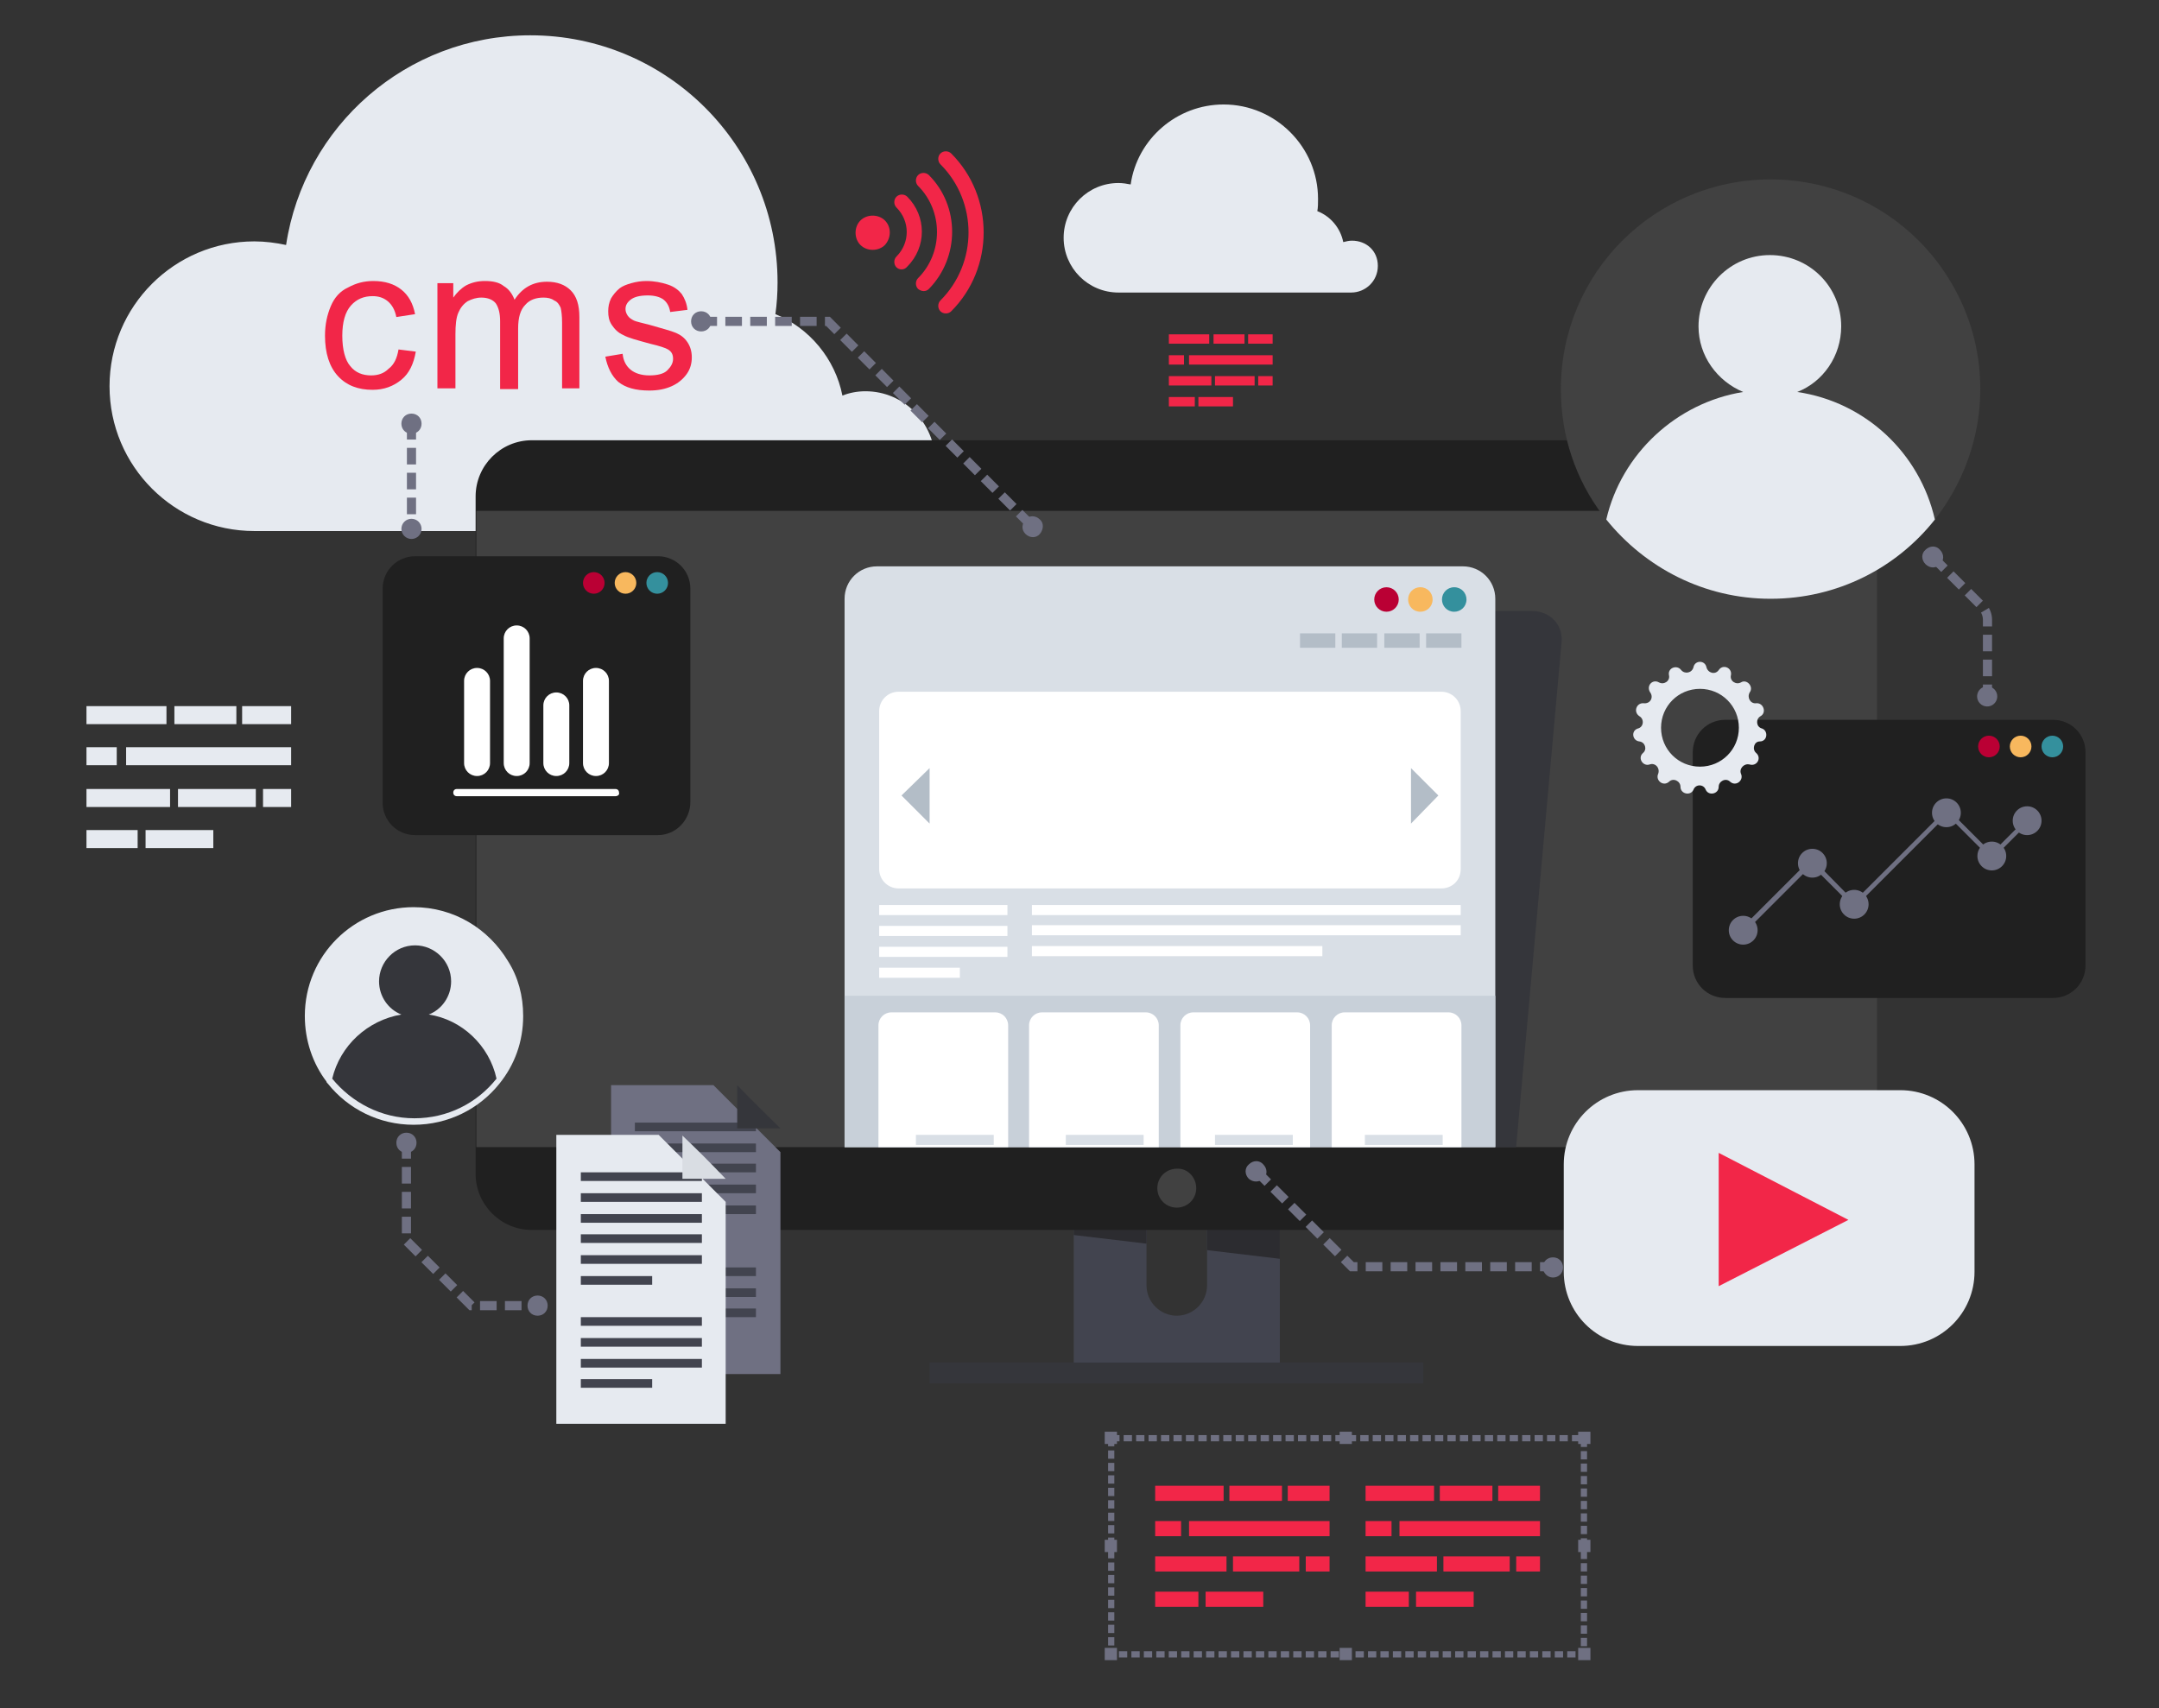 <?xml version="1.0" encoding="utf-8"?>
<!-- Generator: Adobe Illustrator 28.4.1, SVG Export Plug-In . SVG Version: 6.00 Build 0)  -->
<svg version="1.1" id="Layer_1" xmlns="http://www.w3.org/2000/svg" xmlns:xlink="http://www.w3.org/1999/xlink" x="0px" y="0px"
	 viewBox="0 0 299.6 237.1" style="enable-background:new 0 0 299.6 237.1;" xml:space="preserve">
<rect x="0" y="0" width="299.6" height="237.1" fill="#333333" stroke="none"/>
<style type="text/css">
	.st0{fill:#E6EAF0;}
	.st1{fill:#42444F;}
	.st2{fill:#2C2C30;}
	.st3{fill:#35363B;}
	.st4{fill:#202020;}
	.st5{fill:#414141;}
	.st6{clip-path:url(#SVGID_00000019661922311807871510000017277544068355339690_);}
	.st7{fill:#D9DFE6;}
	.st8{fill:#34909D;}
	.st9{fill:#F8B85E;}
	.st10{fill:#BA0034;}
	.st11{fill:#C8D0D9;}
	.st12{fill:#B3BDC7;}
	.st13{fill:#FFFFFF;}
	.st14{fill:#6F7082;}
	.st15{fill:#D9DDE3;}
	.st16{fill:#F22648;}
	.st17{enable-background:new    ;}
	.st18{fill:none;stroke:#6F7082;stroke-width:1.267;stroke-miterlimit:10;stroke-dasharray:2.303,1.152;}
	.st19{fill:none;stroke:#6F7082;stroke-width:0.864;stroke-miterlimit:10;stroke-dasharray:1.152,0.576;}
</style>
<g>
	<g id="cloud_5_">
		<path class="st0" d="M120.1,54.3c-1.1,0-2.2,0.2-3.2,0.6c-1-5.1-4.6-9.4-9.3-11.3c0.2-1.4,0.3-2.9,0.3-4.4
			c0-19-15.4-34.3-34.3-34.3C56.4,4.9,42.2,17.5,39.7,34c-1.4-0.3-2.9-0.5-4.4-0.5c-11.1,0-20.1,9-20.1,20.1s9,20.1,20.1,20.1h84.9
			c5.3,0,9.6-4.3,9.6-9.6C129.7,58.6,125.4,54.3,120.1,54.3z"/>
	</g>
	<g>
		<g>
			<path class="st1" d="M177.6,168.3v21H149v-21h10.1v10.1c0,2.3,1.9,4.2,4.2,4.2s4.2-1.9,4.2-4.2v-10.1H177.6z"/>
			<polygon class="st2" points="149,168.3 159.1,168.3 159.1,172.6 149,171.4 			"/>
			<polygon class="st2" points="177.6,168.3 177.6,174.7 167.5,173.5 167.5,168.3 			"/>
			<rect x="129" y="189.1" class="st3" width="68.5" height="2.9"/>
		</g>
		<path class="st4" d="M260.5,68.9v94c0,4.3-3.5,7.8-7.8,7.8H73.8c-4.3,0-7.8-3.5-7.8-7.8v-94c0-4.3,3.5-7.8,7.8-7.8h178.9
			C257,61.2,260.5,64.6,260.5,68.9z"/>
		<rect x="66.1" y="70.9" class="st5" width="194.4" height="88.3"/>
		<path class="st5" d="M166,164.9c0,1.5-1.2,2.7-2.7,2.7s-2.7-1.2-2.7-2.7s1.2-2.7,2.7-2.7C164.8,162.1,166,163.4,166,164.9z"/>
	</g>
	<g>
		<g>
			<defs>
				<rect id="SVGID_1_" x="115.9" y="75.9" width="109.2" height="83.3"/>
			</defs>
			<clipPath id="SVGID_00000120543360737546603070000013768587436150313145_">
				<use xlink:href="#SVGID_1_"  style="overflow:visible;"/>
			</clipPath>
			<g id="Website_2_" style="clip-path:url(#SVGID_00000120543360737546603070000013768587436150313145_);">
				<g>
					<g>
						<g>
							<path class="st3" d="M216.7,89.1l-8.8,97.8c-0.2,2.4-2.4,4.3-4.9,4.3h-81.3c-2.5,0-4.4-1.9-4.1-4.3l8.8-97.8
								c0.2-2.4,2.4-4.3,4.9-4.3h81.3C215.1,84.8,216.9,86.7,216.7,89.1z"/>
							<path class="st7" d="M207.5,83.1v103.5c0,2.5-2,4.5-4.5,4.5h-81.3c-2.5,0-4.5-2-4.5-4.5V83.1c0-2.5,2-4.5,4.5-4.5H203
								C205.5,78.6,207.5,80.6,207.5,83.1z"/>
							<g>
								<path class="st8" d="M200.1,83.2c0,0.9,0.7,1.7,1.7,1.7c0.9,0,1.7-0.7,1.7-1.7c0-0.9-0.7-1.7-1.7-1.7S200.1,82.3,200.1,83.2
									z"/>
								<path class="st9" d="M195.4,83.2c0,0.9,0.7,1.7,1.7,1.7c0.9,0,1.7-0.7,1.7-1.7c0-0.9-0.7-1.7-1.7-1.7
									C196.1,81.5,195.4,82.3,195.4,83.2z"/>
								<circle class="st10" cx="192.4" cy="83.2" r="1.7"/>
							</g>
						</g>
						<rect x="117.2" y="138.2" class="st11" width="90.3" height="27.9"/>
						<g>
							<rect x="197.9" y="87.9" class="st12" width="4.9" height="2"/>
							<rect x="192.1" y="87.9" class="st12" width="4.9" height="2"/>
							<rect x="186.2" y="87.9" class="st12" width="4.9" height="2"/>
							<rect x="180.4" y="87.9" class="st12" width="4.9" height="2"/>
						</g>
						<path class="st13" d="M200,123.3h-75.3c-1.5,0-2.7-1.2-2.7-2.7V98.7c0-1.5,1.2-2.7,2.7-2.7H200c1.5,0,2.7,1.2,2.7,2.7v21.9
							C202.7,122.2,201.5,123.3,200,123.3z"/>
						<g>
							<polygon class="st12" points="195.8,106.6 195.8,114.3 199.6,110.4 							"/>
							<polygon class="st12" points="125.1,110.4 129,114.3 129,106.6 							"/>
						</g>
						<g>
							<rect x="143.2" y="125.6" class="st13" width="59.5" height="1.4"/>
							<rect x="143.2" y="128.4" class="st13" width="59.5" height="1.4"/>
							<rect x="143.2" y="131.3" class="st13" width="40.3" height="1.4"/>
						</g>
						<g>
							<rect x="122" y="125.6" class="st13" width="17.8" height="1.4"/>
							<rect x="122" y="128.5" class="st13" width="17.8" height="1.4"/>
							<rect x="122" y="131.4" class="st13" width="17.8" height="1.4"/>
							<rect x="122" y="134.3" class="st13" width="11.2" height="1.4"/>
						</g>
						<g>
							<rect x="122" y="169.2" class="st13" width="39.2" height="1.4"/>
							<rect x="122" y="172.1" class="st13" width="39.2" height="1.4"/>
							<rect x="122" y="175" class="st13" width="39.2" height="1.4"/>
							<rect x="122" y="178" class="st13" width="24.6" height="1.4"/>
						</g>
						<g>
							<rect x="163.7" y="169.2" class="st13" width="39.2" height="1.4"/>
							<rect x="163.7" y="172.1" class="st13" width="38.7" height="1.4"/>
							<rect x="163.7" y="175" class="st13" width="19.6" height="1.4"/>
						</g>
						<path class="st13" d="M138.1,163.1h-14.4c-1,0-1.8-0.8-1.8-1.8v-19c0-1,0.8-1.8,1.8-1.8h14.4c1,0,1.8,0.8,1.8,1.8v19
							C139.8,162.3,139,163.1,138.1,163.1z"/>
						<path class="st13" d="M159,163.1h-14.4c-1,0-1.8-0.8-1.8-1.8v-19c0-1,0.8-1.8,1.8-1.8H159c1,0,1.8,0.8,1.8,1.8v19
							C160.8,162.3,160,163.1,159,163.1z"/>
						<path class="st13" d="M180,163.1h-14.4c-1,0-1.8-0.8-1.8-1.8v-19c0-1,0.8-1.8,1.8-1.8H180c1,0,1.8,0.8,1.8,1.8v19
							C181.8,162.3,181,163.1,180,163.1z"/>
						<path class="st13" d="M201,163.1h-14.4c-1,0-1.8-0.8-1.8-1.8v-19c0-1,0.8-1.8,1.8-1.8H201c1,0,1.8,0.8,1.8,1.8v19
							C202.7,162.3,202,163.1,201,163.1z"/>
						<g>
							<rect x="127.1" y="157.5" class="st7" width="10.8" height="1.4"/>
							<rect x="127.1" y="159.9" class="st7" width="7.3" height="1.4"/>
						</g>
						<g>
							<rect x="147.9" y="157.5" class="st7" width="10.8" height="1.4"/>
							<rect x="147.9" y="159.9" class="st7" width="7.3" height="1.4"/>
						</g>
						<g>
							<rect x="168.6" y="157.5" class="st7" width="10.8" height="1.4"/>
							<rect x="168.6" y="159.9" class="st7" width="7.3" height="1.4"/>
						</g>
						<g>
							<rect x="189.4" y="157.5" class="st7" width="10.8" height="1.4"/>
							<rect x="189.4" y="159.9" class="st7" width="7.3" height="1.4"/>
						</g>
						<path class="st11" d="M207.5,182.5v4.1c0,2.5-2,4.5-4.5,4.5h-81.3c-2.5,0-4.5-2-4.5-4.5v-4.1H207.5z"/>
						<g>
							<rect x="148.5" y="184.4" class="st12" width="27.9" height="1.5"/>
							<rect x="155.9" y="187.3" class="st12" width="13.1" height="1.5"/>
						</g>
					</g>
				</g>
			</g>
		</g>
	</g>
	<g id="Artwork_6_1_">
		<g>
			<g>
				<path class="st14" d="M108.3,190.7H84.8v-40.1H99c3.6,3.6,5.7,5.7,9.3,9.3V190.7z"/>
				<g>
					<rect x="88.1" y="155.8" class="st1" width="16.8" height="1.2"/>
					<rect x="88.1" y="158.7" class="st1" width="16.8" height="1.2"/>
					<rect x="88.1" y="161.5" class="st1" width="16.8" height="1.2"/>
					<rect x="88.1" y="164.4" class="st1" width="16.8" height="1.2"/>
					<rect x="88.1" y="167.3" class="st1" width="16.8" height="1.2"/>
					<rect x="88.1" y="170.1" class="st1" width="9.9" height="1.2"/>
				</g>
				<g>
					<rect x="88.1" y="175.9" class="st1" width="16.8" height="1.2"/>
					<rect x="88.1" y="178.8" class="st1" width="16.8" height="1.2"/>
					<rect x="88.1" y="181.6" class="st1" width="16.8" height="1.2"/>
					<rect x="88.1" y="184.5" class="st1" width="9.9" height="1.2"/>
				</g>
				<path class="st3" d="M108.3,156.6h-6v-6l0,0C104.6,153,106,154.3,108.3,156.6L108.3,156.6z"/>
			</g>
			<g>
				<path class="st0" d="M100.7,197.6H77.2v-40.1h14.2c3.6,3.6,5.7,5.7,9.3,9.3V197.6z"/>
				<g>
					<rect x="80.6" y="162.7" class="st1" width="16.8" height="1.2"/>
					<rect x="80.6" y="165.6" class="st1" width="16.8" height="1.2"/>
					<rect x="80.6" y="168.5" class="st1" width="16.8" height="1.2"/>
					<rect x="80.6" y="171.3" class="st1" width="16.8" height="1.2"/>
					<rect x="80.6" y="174.2" class="st1" width="16.8" height="1.2"/>
					<rect x="80.6" y="177.1" class="st1" width="9.9" height="1.2"/>
				</g>
				<g>
					<rect x="80.6" y="182.8" class="st1" width="16.8" height="1.2"/>
					<rect x="80.6" y="185.7" class="st1" width="16.8" height="1.2"/>
					<rect x="80.6" y="188.6" class="st1" width="16.8" height="1.2"/>
					<rect x="80.6" y="191.4" class="st1" width="9.9" height="1.2"/>
				</g>
				<path class="st15" d="M100.7,163.6h-6v-6l0,0C97.1,159.9,98.4,161.2,100.7,163.6L100.7,163.6z"/>
			</g>
		</g>
	</g>
	<g>
		<path class="st0" d="M72.6,141c0,3.6-1.2,6.8-3.3,9.4c-2.8,3.5-7.1,5.7-11.9,5.7s-9.1-2.2-11.9-5.7c-0.1-0.1-0.2-0.2-0.2-0.3
			c-1.9-2.5-3-5.7-3-9.1c0-8.4,6.8-15.1,15.1-15.1c5.6,0,10.4,3,13.1,7.5C71.9,135.6,72.6,138.2,72.6,141z"/>
		<path class="st3" d="M68.9,149.7c-2.7,3.4-6.8,5.5-11.4,5.5s-8.7-2.2-11.4-5.5c1.1-4.6,4.9-8.1,9.6-8.9c-1.8-0.7-3.1-2.5-3.1-4.6
			c0-2.7,2.2-5,5-5c2.7,0,5,2.2,5,5c0,2.1-1.3,3.9-3.1,4.6C64.1,141.5,67.9,145.1,68.9,149.7z"/>
	</g>
	<g>
		<path class="st5" d="M274.8,54c0,6.8-2.4,13.1-6.3,18.1c-5.3,6.7-13.5,11-22.8,11c-9.2,0-17.4-4.3-22.8-11
			c-0.2-0.2-0.3-0.4-0.5-0.6c-3.7-4.9-5.8-10.9-5.8-17.5c0-16.1,13-29.1,29.1-29.1c10.7,0,20.1,5.8,25.1,14.4
			C273.4,43.7,274.8,48.7,274.8,54z"/>
		<path class="st0" d="M268.5,72.1c-5.3,6.7-13.5,11-22.8,11c-9.2,0-17.4-4.3-22.8-11c2.1-9.1,9.7-16.2,19-17.7
			c-3.6-1.5-6.2-5-6.2-9.1c0-5.4,4.4-9.9,9.9-9.9s9.9,4.4,9.9,9.9c0,4.1-2.5,7.7-6.1,9.1C258.9,55.8,266.4,62.9,268.5,72.1z"/>
	</g>
	<g>
		<path class="st0" d="M263.7,186.8h-36.4c-5.7,0-10.3-4.6-10.3-10.3v-14.9c0-5.7,4.6-10.3,10.3-10.3h36.4c5.7,0,10.3,4.6,10.3,10.3
			v14.9C274,182.2,269.4,186.8,263.7,186.8z"/>
		<polygon class="st16" points="238.5,160 238.5,178.5 256.5,169.3 		"/>
	</g>
	<g>
		<path class="st16" d="M130.5,43.2c-0.4-0.4-0.4-1.1,0-1.5c5.2-5.2,5.2-13.7,0-18.9c-0.4-0.4-0.4-1.1,0-1.5s1.1-0.4,1.5,0
			c6,6,6,15.9,0,21.9C131.6,43.6,130.9,43.6,130.5,43.2z"/>
		<path class="st16" d="M127.4,40.1c-0.4-0.4-0.4-1.1,0-1.5c3.5-3.5,3.5-9.3,0-12.8c-0.4-0.4-0.4-1.1,0-1.5s1.1-0.4,1.5,0
			c4.3,4.3,4.3,11.4,0,15.8C128.5,40.5,127.9,40.5,127.4,40.1z"/>
		<path class="st16" d="M124.4,37.1c-0.4-0.4-0.4-1.1,0-1.5c1.9-1.9,1.9-4.9,0-6.8c-0.4-0.4-0.4-1.1,0-1.5s1.1-0.4,1.5,0
			c2.7,2.7,2.7,7,0,9.7C125.5,37.5,124.8,37.5,124.4,37.1z"/>
		<path class="st16" d="M122.8,34c-0.9,0.9-2.5,0.9-3.4,0s-0.9-2.5,0-3.4s2.5-0.9,3.4,0C123.7,31.5,123.7,33,122.8,34z"/>
	</g>
	<g>
		<g id="Artwork_4_3_">
			<g>
				<path class="st4" d="M91.3,115.9H57.6c-2.5,0-4.5-2-4.5-4.5V81.7c0-2.5,2-4.5,4.5-4.5h33.7c2.5,0,4.5,2,4.5,4.5v29.6
					C95.8,113.8,93.8,115.9,91.3,115.9z"/>
				<g>
					<circle class="st8" cx="91.2" cy="80.9" r="1.5"/>
					<circle class="st9" cx="86.8" cy="80.9" r="1.5"/>
					<circle class="st10" cx="82.4" cy="80.9" r="1.5"/>
				</g>
			</g>
		</g>
		<g>
			<g>
				<path class="st13" d="M66.2,107.7L66.2,107.7c-1,0-1.8-0.8-1.8-1.8V94.5c0-1,0.8-1.8,1.8-1.8l0,0c1,0,1.8,0.8,1.8,1.8v11.4
					C68,106.9,67.2,107.7,66.2,107.7z"/>
				<path class="st13" d="M82.7,107.7L82.7,107.7c-1,0-1.8-0.8-1.8-1.8V94.5c0-1,0.8-1.8,1.8-1.8l0,0c1,0,1.8,0.8,1.8,1.8v11.4
					C84.5,106.9,83.7,107.7,82.7,107.7z"/>
				<path class="st13" d="M77.2,107.7L77.2,107.7c-1,0-1.8-0.8-1.8-1.8v-8c0-1,0.8-1.8,1.8-1.8l0,0c1,0,1.8,0.8,1.8,1.8v8
					C79,106.9,78.2,107.7,77.2,107.7z"/>
				<path class="st13" d="M71.7,107.7L71.7,107.7c-1,0-1.8-0.8-1.8-1.8V88.6c0-1,0.8-1.8,1.8-1.8l0,0c1,0,1.8,0.8,1.8,1.8v17.3
					C73.5,106.9,72.7,107.7,71.7,107.7z"/>
			</g>
			<path class="st13" d="M85.4,110.5h-22c-0.3,0-0.5-0.2-0.5-0.5l0,0c0-0.3,0.2-0.5,0.5-0.5h22c0.3,0,0.5,0.2,0.5,0.5l0,0
				C86,110.3,85.7,110.5,85.4,110.5z"/>
		</g>
	</g>
	<g id="cloud_6_">
		<path class="st0" d="M187.6,33.4c-0.4,0-0.8,0.1-1.2,0.2c-0.4-2-1.8-3.6-3.6-4.3c0.1-0.5,0.1-1.1,0.1-1.7
			c0-7.2-5.9-13.1-13.1-13.1c-6.5,0-12,4.8-12.9,11.1c-0.5-0.1-1.1-0.2-1.7-0.2c-4.2,0-7.6,3.4-7.6,7.6s3.4,7.6,7.6,7.6h32.3
			c2,0,3.7-1.6,3.7-3.7S189.6,33.4,187.6,33.4z"/>
	</g>
	<g id="Text_1_">
		<g>
			<rect x="162.2" y="46.4" class="st16" width="5.6" height="1.3"/>
			<rect x="168.4" y="46.4" class="st16" width="4.3" height="1.3"/>
			<rect x="173.2" y="46.4" class="st16" width="3.4" height="1.3"/>
			<rect x="165" y="49.3" class="st16" width="11.6" height="1.3"/>
			<rect x="162.2" y="49.3" class="st16" width="2.1" height="1.3"/>
			<rect x="168.6" y="52.2" class="st16" width="5.5" height="1.3"/>
			<rect x="174.6" y="52.2" class="st16" width="2" height="1.3"/>
			<rect x="162.2" y="52.2" class="st16" width="5.9" height="1.3"/>
			<rect x="166.3" y="55.1" class="st16" width="4.8" height="1.3"/>
			<rect x="162.2" y="55.1" class="st16" width="3.6" height="1.3"/>
		</g>
	</g>
	<g id="Text_2_">
		<g>
			<rect x="12" y="98" class="st0" width="11.1" height="2.5"/>
			<rect x="24.2" y="98" class="st0" width="8.6" height="2.5"/>
			<rect x="33.6" y="98" class="st0" width="6.8" height="2.5"/>
			<rect x="17.5" y="103.7" class="st0" width="22.9" height="2.5"/>
			<rect x="12" y="103.7" class="st0" width="4.2" height="2.5"/>
			<rect x="24.7" y="109.5" class="st0" width="10.8" height="2.5"/>
			<rect x="36.5" y="109.5" class="st0" width="3.9" height="2.5"/>
			<rect x="12" y="109.5" class="st0" width="11.6" height="2.5"/>
			<rect x="20.2" y="115.2" class="st0" width="9.4" height="2.5"/>
			<rect x="12" y="115.2" class="st0" width="7.1" height="2.5"/>
		</g>
	</g>
	<g>
		<g id="Artwork_4_4_">
			<g>
				<path class="st4" d="M284.9,138.5h-45.5c-2.5,0-4.5-2-4.5-4.5v-29.6c0-2.5,2-4.5,4.5-4.5h45.5c2.5,0,4.5,2,4.5,4.5V134
					C289.4,136.5,287.4,138.5,284.9,138.5z"/>
				<g>
					<circle class="st8" cx="284.8" cy="103.6" r="1.5"/>
					<circle class="st9" cx="280.4" cy="103.6" r="1.5"/>
					<circle class="st10" cx="276" cy="103.6" r="1.5"/>
				</g>
			</g>
		</g>
		<g>
			<polygon class="st14" points="242.2,129.3 241.7,128.8 251.4,119.1 257.3,125.1 270.2,112.2 276.4,118.4 281.1,113.7 
				281.5,114.2 276.4,119.3 270.2,113.1 257.3,126 251.4,120.1 			"/>
			<circle class="st14" cx="241.9" cy="129.1" r="2"/>
			<circle class="st14" cx="251.5" cy="119.8" r="2"/>
			<circle class="st14" cx="257.3" cy="125.5" r="2"/>
			<circle class="st14" cx="270.1" cy="112.8" r="2"/>
			<circle class="st14" cx="276.4" cy="118.8" r="2"/>
			<circle class="st14" cx="281.3" cy="113.9" r="2"/>
		</g>
	</g>
	<g class="st17">
		<path class="st16" d="M55.3,48.5l2.4,0.3c-0.3,1.7-0.9,3-2,3.9c-1.1,0.9-2.4,1.4-4,1.4c-2,0-3.6-0.6-4.8-1.9
			c-1.2-1.3-1.8-3.2-1.8-5.6c0-1.6,0.3-2.9,0.8-4.1c0.5-1.2,1.3-2.1,2.4-2.6c1.1-0.6,2.2-0.9,3.5-0.9c1.6,0,2.9,0.4,3.9,1.2
			c1,0.8,1.6,1.9,1.9,3.4L55,44c-0.2-1-0.6-1.7-1.2-2.2c-0.6-0.5-1.3-0.7-2.1-0.7c-1.2,0-2.2,0.4-3,1.3c-0.8,0.9-1.2,2.3-1.2,4.2
			c0,1.9,0.4,3.4,1.1,4.2c0.7,0.9,1.7,1.3,2.9,1.3c1,0,1.8-0.3,2.4-0.9C54.7,50.6,55.1,49.7,55.3,48.5z"/>
		<path class="st16" d="M60.7,53.8V39.3h2.2v2c0.5-0.7,1.1-1.3,1.8-1.7c0.8-0.4,1.6-0.6,2.6-0.6c1.1,0,2,0.2,2.6,0.7
			c0.7,0.4,1.2,1.1,1.5,1.9c1.1-1.7,2.6-2.5,4.5-2.5c1.4,0,2.5,0.4,3.3,1.2c0.8,0.8,1.2,2,1.2,3.7v9.9h-2.4v-9.1
			c0-1-0.1-1.7-0.2-2.1c-0.2-0.4-0.4-0.8-0.9-1c-0.4-0.3-0.9-0.4-1.5-0.4c-1,0-1.9,0.3-2.5,1c-0.7,0.7-1,1.8-1,3.3v8.4h-2.5v-9.4
			c0-1.1-0.2-1.9-0.6-2.5c-0.4-0.5-1.1-0.8-2-0.8c-0.7,0-1.3,0.2-1.9,0.5c-0.6,0.4-1,0.9-1.3,1.6s-0.4,1.7-0.4,3v7.5H60.7z"/>
		<path class="st16" d="M84,49.5l2.4-0.4c0.1,1,0.5,1.7,1.1,2.2c0.6,0.5,1.5,0.8,2.6,0.8c1.1,0,2-0.2,2.5-0.7c0.5-0.5,0.8-1,0.8-1.6
			c0-0.6-0.2-1-0.7-1.3c-0.3-0.2-1.2-0.5-2.5-0.8c-1.8-0.5-3-0.8-3.7-1.2c-0.7-0.3-1.2-0.8-1.6-1.4s-0.5-1.2-0.5-1.9
			c0-0.6,0.1-1.2,0.4-1.8c0.3-0.5,0.7-1,1.2-1.4c0.4-0.3,0.9-0.5,1.6-0.7c0.7-0.2,1.4-0.3,2.1-0.3c1.1,0,2.1,0.2,3,0.5
			c0.9,0.3,1.5,0.8,1.9,1.3c0.4,0.6,0.7,1.3,0.8,2.2l-2.4,0.3c-0.1-0.7-0.4-1.3-0.9-1.7c-0.5-0.4-1.3-0.6-2.2-0.6
			c-1.1,0-1.9,0.2-2.4,0.6s-0.7,0.8-0.7,1.3c0,0.3,0.1,0.6,0.3,0.9c0.2,0.3,0.5,0.5,0.9,0.7c0.2,0.1,1,0.3,2.2,0.6
			c1.7,0.5,2.9,0.8,3.6,1.1c0.7,0.3,1.2,0.7,1.6,1.3c0.4,0.6,0.6,1.3,0.6,2.1c0,0.8-0.2,1.6-0.7,2.3c-0.5,0.7-1.2,1.3-2.1,1.7
			s-1.9,0.6-3.1,0.6c-1.9,0-3.3-0.4-4.3-1.2C84.9,52.2,84.3,51,84,49.5z"/>
	</g>
	<g id="gear_13_">
		<path class="st0" d="M244.5,101.1L244.5,101.1c-0.8-0.2-0.9-1.3-0.2-1.7l0,0c0.9-0.5,0.4-1.9-0.6-1.8c-0.8,0.1-1.3-0.8-0.9-1.5
			c0.6-0.8-0.4-1.9-1.2-1.4l0,0c-0.7,0.4-1.6-0.2-1.4-1l0,0c0.2-1-1.1-1.6-1.7-0.7l0,0c-0.5,0.7-1.5,0.4-1.7-0.4l0,0
			c-0.2-1-1.6-1-1.8,0l0,0c-0.2,0.8-1.2,1-1.7,0.4l0,0c-0.6-0.8-1.9-0.3-1.7,0.7l0,0c0.2,0.8-0.7,1.4-1.4,1
			c-0.9-0.5-1.8,0.5-1.2,1.4l0,0c0.5,0.7,0,1.6-0.9,1.5l0,0c-1-0.1-1.5,1.2-0.6,1.8l0,0c0.7,0.4,0.6,1.5-0.2,1.7l0,0
			c-1,0.3-0.8,1.7,0.2,1.8l0,0c0.8,0.1,1.1,1.1,0.5,1.6c-0.8,0.7,0,1.9,0.9,1.6l0,0c0.8-0.3,1.5,0.5,1.2,1.3l0,0
			c-0.4,0.9,0.7,1.8,1.5,1.1l0,0c0.6-0.6,1.6-0.1,1.6,0.7l0,0c0,1,1.4,1.3,1.8,0.4c0.3-0.8,1.4-0.8,1.7,0c0.4,0.9,1.8,0.6,1.8-0.4
			l0,0c0-0.8,1-1.3,1.6-0.7l0,0c0.8,0.7,1.9-0.2,1.5-1.1l0,0c-0.3-0.7,0.4-1.5,1.2-1.3l0,0c1,0.3,1.7-0.9,0.9-1.6l0,0
			c-0.6-0.5-0.3-1.6,0.5-1.6l0,0C245.3,102.9,245.4,101.4,244.5,101.1z M235.9,106.4c-3,0-5.4-2.4-5.4-5.4s2.4-5.4,5.4-5.4
			s5.4,2.4,5.4,5.4C241.3,104,238.9,106.4,235.9,106.4z"/>
	</g>
	<g>
		<g>
			<line class="st18" x1="57.1" y1="58.7" x2="57.1" y2="73.5"/>
			<g>
				<path class="st14" d="M55.7,58.8c0-0.8,0.6-1.4,1.4-1.4s1.4,0.6,1.4,1.4c0,0.8-0.6,1.4-1.4,1.4S55.7,59.6,55.7,58.8z"/>
			</g>
			<g>
				<circle class="st14" cx="57.1" cy="73.4" r="1.4"/>
			</g>
		</g>
	</g>
	<g>
		<g>
			<polyline class="st18" points="97.2,44.6 114.9,44.6 143.3,73.1 			"/>
			<g>
				<path class="st14" d="M97.3,46c-0.8,0-1.4-0.6-1.4-1.4c0-0.8,0.6-1.4,1.4-1.4s1.4,0.6,1.4,1.4C98.7,45.4,98.1,46,97.3,46z"/>
			</g>
			<g>
				<path class="st14" d="M142.3,74.1c0.6,0.6,1.5,0.6,2,0s0.6-1.5,0-2c-0.6-0.6-1.5-0.6-2,0S141.7,73.5,142.3,74.1z"/>
			</g>
		</g>
	</g>
	<g>
		<g>
			<polyline class="st18" points="174.3,162.5 187.6,175.8 215.6,175.8 			"/>
			<g>
				<path class="st14" d="M173.3,163.6c-0.6-0.6-0.6-1.5,0-2c0.6-0.6,1.5-0.6,2,0c0.6,0.6,0.6,1.5,0,2S173.9,164.1,173.3,163.6z"/>
			</g>
			<g>
				<path class="st14" d="M215.5,177.3c0.8,0,1.4-0.6,1.4-1.4c0-0.8-0.6-1.4-1.4-1.4c-0.8,0-1.4,0.6-1.4,1.4
					C214.1,176.6,214.7,177.3,215.5,177.3z"/>
			</g>
		</g>
	</g>
	<g>
		<g>
			<polyline class="st18" points="56.4,158.5 56.4,172.2 65.4,181.2 74.7,181.2 			"/>
			<g>
				<path class="st14" d="M55,158.6c0-0.8,0.6-1.4,1.4-1.4c0.8,0,1.4,0.6,1.4,1.4c0,0.8-0.6,1.4-1.4,1.4S55,159.4,55,158.6z"/>
			</g>
			<g>
				<path class="st14" d="M74.6,182.6c0.8,0,1.4-0.6,1.4-1.4c0-0.8-0.6-1.4-1.4-1.4s-1.4,0.6-1.4,1.4S73.8,182.6,74.6,182.6z"/>
			</g>
		</g>
	</g>
	<g>
		<g>
			<path class="st18" d="M268.2,77.3l6.8,6.8c0.5,0.5,0.8,1.2,0.8,1.9v10.6"/>
			<g>
				<path class="st14" d="M267.2,78.3c-0.6-0.6-0.6-1.5,0-2c0.6-0.6,1.5-0.6,2,0c0.6,0.6,0.6,1.5,0,2
					C268.7,78.9,267.8,78.9,267.2,78.3z"/>
			</g>
			<g>
				
					<ellipse transform="matrix(0.987 -0.16 0.16 0.987 -11.913 45.432)" class="st14" cx="275.8" cy="96.6" rx="1.4" ry="1.4"/>
			</g>
		</g>
	</g>
	<g>
		<g>
			<g id="Text_3_">
				<g>
					<rect x="189.5" y="206.2" class="st16" width="9.5" height="2.1"/>
					<rect x="199.8" y="206.2" class="st16" width="7.3" height="2.1"/>
					<rect x="207.9" y="206.2" class="st16" width="5.8" height="2.1"/>
					<rect x="194.2" y="211.1" class="st16" width="19.5" height="2.1"/>
					<rect x="189.5" y="211.1" class="st16" width="3.6" height="2.1"/>
					<rect x="200.3" y="216" class="st16" width="9.2" height="2.1"/>
					<rect x="210.4" y="216" class="st16" width="3.3" height="2.1"/>
					<rect x="189.5" y="216" class="st16" width="9.9" height="2.1"/>
					<rect x="196.5" y="220.9" class="st16" width="8" height="2.1"/>
					<rect x="189.5" y="220.9" class="st16" width="6" height="2.1"/>
				</g>
			</g>
			<g id="Text_4_">
				<g>
					<rect x="160.3" y="206.2" class="st16" width="9.5" height="2.1"/>
					<rect x="170.6" y="206.2" class="st16" width="7.3" height="2.1"/>
					<rect x="178.7" y="206.2" class="st16" width="5.8" height="2.1"/>
					<rect x="165" y="211.1" class="st16" width="19.5" height="2.1"/>
					<rect x="160.3" y="211.1" class="st16" width="3.6" height="2.1"/>
					<rect x="171.1" y="216" class="st16" width="9.2" height="2.1"/>
					<rect x="181.2" y="216" class="st16" width="3.3" height="2.1"/>
					<rect x="160.3" y="216" class="st16" width="9.9" height="2.1"/>
					<rect x="167.3" y="220.9" class="st16" width="8" height="2.1"/>
					<rect x="160.3" y="220.9" class="st16" width="6" height="2.1"/>
				</g>
			</g>
		</g>
		<g id="transform_2_">
			<g>
				<rect x="154.2" y="199.6" class="st19" width="65.6" height="30"/>
				<g>
					<g>
						<rect x="153.3" y="198.7" class="st14" width="1.7" height="1.7"/>
						<rect x="185.9" y="198.7" class="st14" width="1.7" height="1.7"/>
						<rect x="219" y="198.7" class="st14" width="1.7" height="1.7"/>
					</g>
					<g>
						<rect x="153.3" y="213.7" class="st14" width="1.7" height="1.7"/>
						<rect x="219" y="213.7" class="st14" width="1.7" height="1.7"/>
					</g>
					<g>
						<rect x="153.3" y="228.7" class="st14" width="1.7" height="1.7"/>
						<rect x="185.9" y="228.7" class="st14" width="1.7" height="1.7"/>
						<rect x="219" y="228.7" class="st14" width="1.7" height="1.7"/>
					</g>
				</g>
			</g>
		</g>
	</g>
</g>
</svg>
